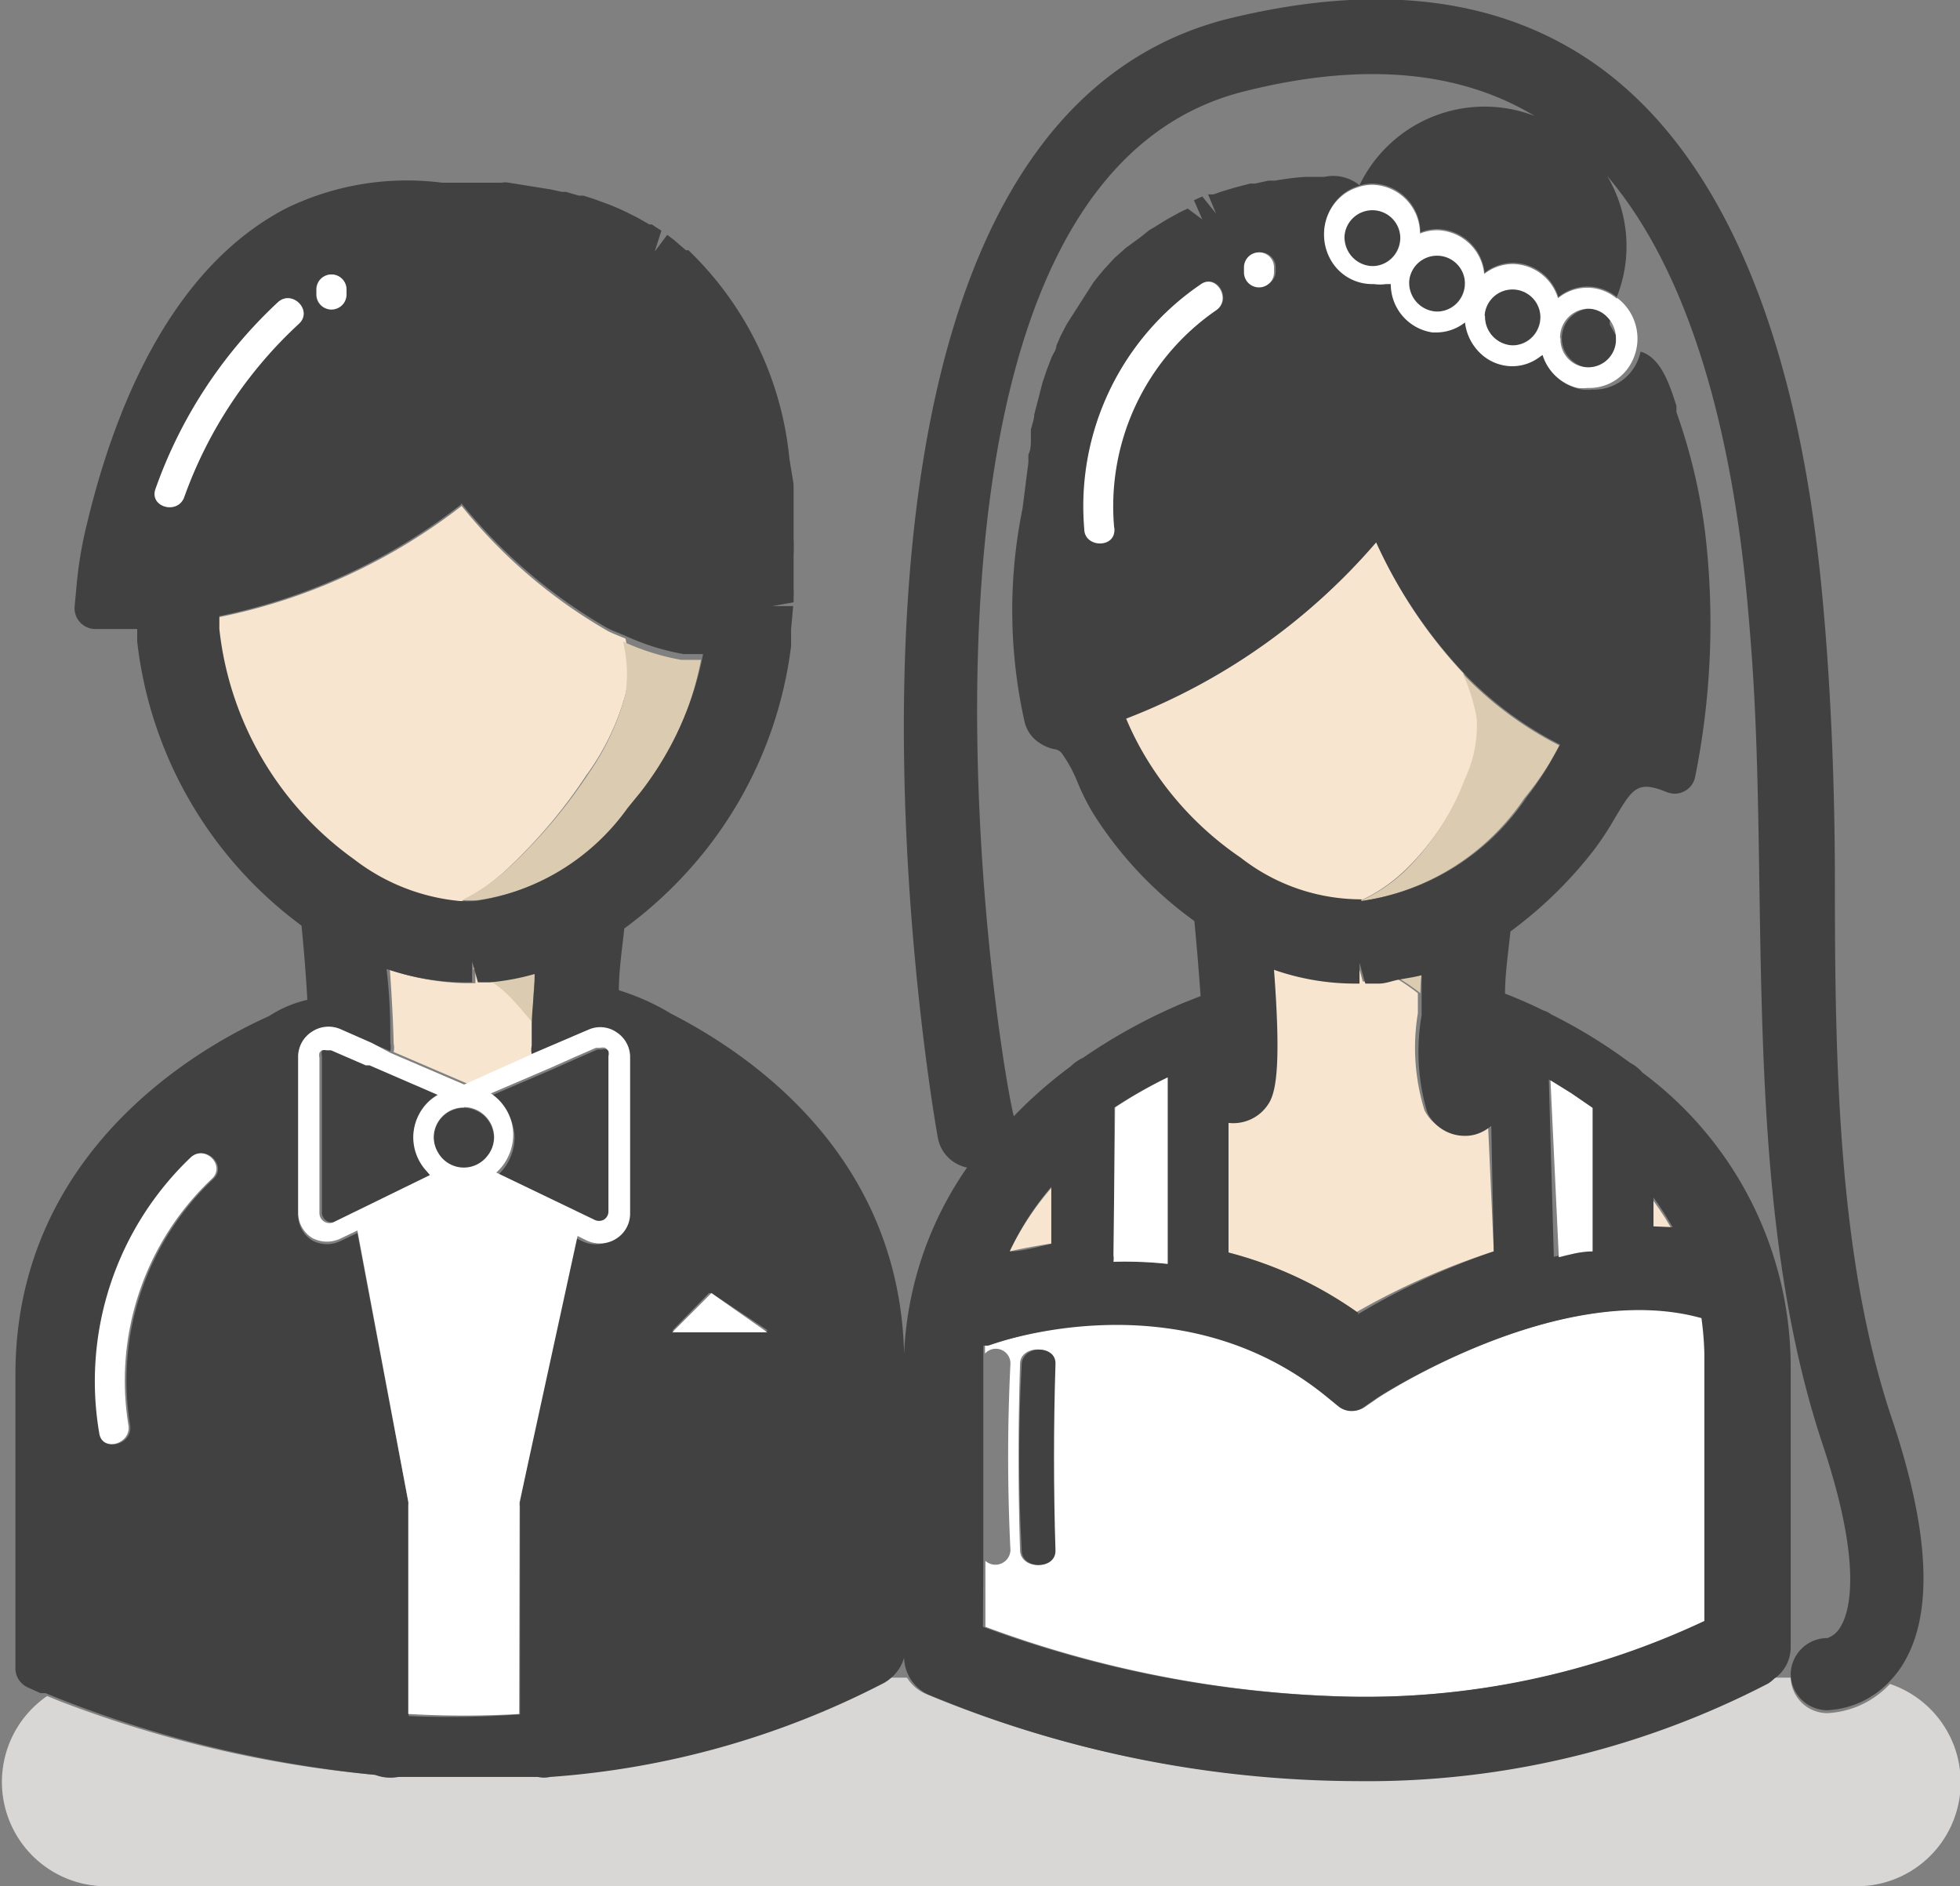 <svg xmlns="http://www.w3.org/2000/svg" viewBox="0 0 47 45.22"><rect x="0" y="0" width="47" height="45.22" fill="#808080" stroke="none"/><defs><style>.cls-1{fill:none;}.cls-2{fill:#d9d6d6;}.cls-3{fill:#f7e5cf;}.cls-4{fill:#fff;}.cls-5{fill:#414141;}.cls-6{fill:#dbcbb1;}</style></defs><title>アセット 17</title><g id="レイヤー_2" data-name="レイヤー 2"><g id="Layer_1" data-name="Layer 1"><path class="cls-1" d="M10.19,28a1.2,1.2,0,0,1-.27-.75,1.19,1.19,0,0,1,.36-.85,1.18,1.18,0,0,0-.09,1.6Z"/><polygon class="cls-1" points="8.89 25.53 8.79 25.49 8.79 25.49 8.89 25.53"/><path class="cls-1" d="M10.53,26.24h0a1.24,1.24,0,0,0-.23.17A1.21,1.21,0,0,1,10.53,26.24Z"/><path class="cls-1" d="M12.33,27.28a1.2,1.2,0,0,1-.13.53,1.17,1.17,0,0,0,.13-.53,1.2,1.2,0,0,0-.61-1h0A1.2,1.2,0,0,1,12.33,27.28Z"/><path class="cls-1" d="M25.52,25.62a1,1,0,0,1,.29-.2A13.36,13.36,0,0,1,28,24.22l.18-.08.48-.19c0-.56-.09-1.19-.15-1.8a9.26,9.26,0,0,1-2.42-2.57,5.35,5.35,0,0,1-.37-.73,3.33,3.33,0,0,0-.37-.71.26.26,0,0,0-.19-.11,1,1,0,0,1-.52-.29.83.83,0,0,1-.19-.36,12.22,12.22,0,0,1-.05-5.12l.14-1.1,0-.19c0-.13,0-.25.06-.38l0-.22c0-.12,0-.24.08-.36l.2-.77.1-.3.1-.26c0-.11.08-.21.13-.32l.1-.23.15-.29.64-1,.11-.14.15-.18,0,0,0,0,.13-.14.11-.12L26.89,6l.1-.09.25-.21,0,0,.24-.19.09-.05.24-.15.1-.06.24-.13h0l.09-.05L28.48,5l.35.39h0l-.2-.46.2-.09.33.41h0L29,4.77l.13,0,.2-.07.3-.09.38-.1.12,0,.32-.07.16,0a6.35,6.35,0,0,1,.73-.09l.37,0h.08a1,1,0,0,1,.84.2,3.33,3.33,0,0,1,4.2-1.66c-1.82-1.1-4.17-1.3-7-.58-9,2.3-6,22.55-5.65,24.62A10.94,10.94,0,0,1,25.52,25.62Z"/><path class="cls-1" d="M10.52,27.66a.71.71,0,0,0,1.17.08.72.72,0,0,1-1.17-.08Z"/><polygon class="cls-1" points="13.38 25.53 13.2 25.61 13.38 25.53 13.38 25.53"/><path class="cls-1" d="M11.13,26.55a.72.72,0,0,1,.55.26.72.72,0,0,0-1.22.18A.72.72,0,0,1,11.13,26.55Z"/><path class="cls-1" d="M24.17,37.17q-.07-2.23,0-4.47a.35.35,0,0,0-.61-.24c0,.16,0,.33,0,.49v4.49A.36.36,0,0,0,24.17,37.17Z"/><path class="cls-1" d="M21.27,40.22h.48a1,1,0,0,1-.15-.5A1,1,0,0,1,21.27,40.22Z"/><path class="cls-1" d="M38.52,7.78l.15.26,0,.06,0,.07s0,0,0-.06a.73.73,0,0,0-.21-.51l-.07.11Z"/><polygon class="cls-1" points="25.1 10.58 25.1 10.58 25.1 10.58 25.1 10.58"/><path class="cls-1" d="M43.82,39.3a.57.57,0,0,0,.29-.23c.21-.31.61-1.37-.4-4.4-1.37-4.1-1.44-8.81-1.52-13.36,0-2.07-.06-4-.21-5.91-.17-2.07-.63-7.85-3.44-11.15a3.29,3.29,0,0,1,.23,2.9,1.15,1.15,0,0,1,.44,1.23c.49.13.71.8.86,1.3l0,.15a13.73,13.73,0,0,1,.69,2.9,18.64,18.64,0,0,1-.24,5.84.5.5,0,0,1-.68.37c-.7-.28-.82-.09-1.25.63a7.27,7.27,0,0,1-.5.76,10.08,10.08,0,0,1-2,1.95c0,.49-.09,1-.12,1.49.23.09.55.22.91.4a.62.62,0,0,1,.2.1A12.45,12.45,0,0,1,39,25.43a.94.94,0,0,1,.29.23,8.79,8.79,0,0,1,3.56,7v6.76a.91.91,0,0,1-.39.75h.46s0,0,0,0A.88.88,0,0,1,43.82,39.3Z"/><path class="cls-2" d="M45.32,40.37a2.2,2.2,0,0,1-1.5.7.88.88,0,0,1-.88-.85h-.46a1,1,0,0,1-.15.12,20.87,20.87,0,0,1-9.85,2.34,26.89,26.89,0,0,1-10.3-2.08,1,1,0,0,1-.43-.38h-.48a.94.94,0,0,1-.16.11,20.53,20.53,0,0,1-8,2.25.65.65,0,0,1-.29,0c-.52,0-1,0-1.58,0s-1,0-1.44,0H9.77l-.25,0A1,1,0,0,1,9,42.55a28.18,28.18,0,0,1-7.55-1.76l-.32-.13A2.5,2.5,0,0,0,2.5,45.22h42a2.49,2.49,0,0,0,.82-4.85Z"/><path class="cls-3" d="M39.63,28.76h0v.69l.45,0-.15-.25C39.84,29.06,39.74,28.91,39.63,28.76Z"/><path class="cls-4" d="M32.19,40.67a19.11,19.11,0,0,0,8.72-1.81V32.44a7.61,7.61,0,0,0-.07-.85c-3.41-.95-7.75,1.89-7.79,1.92l-.29.2a.5.5,0,0,1-.62,0l-.27-.22c-3.6-3-8.09-1.25-8.14-1.24l-.11,0c0,.07,0,.13,0,.2a.35.35,0,0,1,.61.24q-.11,2.23,0,4.47a.36.36,0,0,1-.6.26V39A26.87,26.87,0,0,0,32.19,40.67Zm-6.92-3.5c0,.47-.79.46-.81,0q-.07-2.23,0-4.47c0-.46.83-.47.81,0Q25.19,34.94,25.27,37.17Z"/><path class="cls-5" d="M24.5,32.7q-.12,2.23,0,4.47c0,.46.82.47.81,0q-.07-2.23,0-4.47C25.33,32.24,24.53,32.24,24.5,32.7Z"/><path class="cls-3" d="M12.81,25.25a.49.49,0,0,1,0-.2c0-.16,0-.35,0-.52-.2-.24-.39-.47-.6-.69a2.91,2.91,0,0,0-.39-.31l-.29,0-.08-.29-.05,0v.33h-.26a6,6,0,0,1-1.79-.32c.05.72.08,1.31.09,1.77a.49.49,0,0,1,0,.2l1.77.76Z"/><path class="cls-3" d="M8.49,20.63a4.89,4.89,0,0,0,2.53,1,4.82,4.82,0,0,0,1.24-.89,12.36,12.36,0,0,0,1.79-2.14A6,6,0,0,0,15,16.64a3.29,3.29,0,0,0,0-1.33c-.14-.06-.28-.11-.42-.18a12.46,12.46,0,0,1-3.51-3A14,14,0,0,1,5.23,14.8l0,.31A7.83,7.83,0,0,0,8.49,20.63Z"/><path class="cls-3" d="M24.21,30c.3-.07.64-.13,1-.19V28.48A6.9,6.9,0,0,0,24.21,30Z"/><path class="cls-3" d="M35.48,27.07a.9.9,0,0,1-.44.1,1,1,0,0,1-.88-.55A5.06,5.06,0,0,1,34,24.29c0-.15,0-.32,0-.48a5.29,5.29,0,0,0-.54-.37c-.15,0-.3.07-.45.09l-.33,0-.14-.5,0,.5h-.14a5.9,5.9,0,0,1-1.91-.33c.17,2.25.05,2.86-.09,3.14a1,1,0,0,1-1,.53v3.14a9.39,9.39,0,0,1,3.12,1.45A17.16,17.16,0,0,1,35.82,30l-.14-3.09A1,1,0,0,1,35.48,27.07Z"/><path class="cls-3" d="M35.15,18.67a3,3,0,0,0,.28-1.46,4.42,4.42,0,0,0-.34-1.07A11.53,11.53,0,0,1,33,13a15,15,0,0,1-6,4.21,7.72,7.72,0,0,0,2.68,3.4,4.69,4.69,0,0,0,2.9,1,3.9,3.9,0,0,0,1.06-.7A6.1,6.1,0,0,0,35.15,18.67Z"/><path class="cls-6" d="M37.14,18.32q.13-.22.25-.45l-.23-.12a8.64,8.64,0,0,1-2-1.51l-.09-.1a4.42,4.42,0,0,1,.34,1.07,3,3,0,0,1-.28,1.46,6.1,6.1,0,0,1-1.47,2.24,3.9,3.9,0,0,1-1.06.7h0a5.72,5.72,0,0,0,3.95-2.47A7.3,7.3,0,0,0,37.14,18.32Z"/><path class="cls-6" d="M15,16.64a6,6,0,0,1-.89,1.91,12.36,12.36,0,0,1-1.79,2.14,4.82,4.82,0,0,1-1.24.89,3.61,3.61,0,0,0,.38,0A5.45,5.45,0,0,0,15,19.51l.31-.38a7.78,7.78,0,0,0,1.5-3.31l-.24,0-.23,0a5.72,5.72,0,0,1-1.4-.44A3.29,3.29,0,0,1,15,16.64Z"/><path class="cls-6" d="M11.35,23.07v.17l.05,0Z"/><path class="cls-6" d="M12.78,24.53c0-.39,0-.79.07-1.2a5.64,5.64,0,0,1-1.07.2,2.91,2.91,0,0,1,.39.31C12.39,24.06,12.58,24.29,12.78,24.53Z"/><path class="cls-6" d="M34.09,23.33c-.19.05-.38.08-.57.11a5.29,5.29,0,0,1,.54.37C34.06,23.65,34.07,23.5,34.09,23.33Z"/><path class="cls-5" d="M9,42.55a1,1,0,0,0,.55.05l.25,0h.08c.48,0,1,0,1.44,0s1.05,0,1.58,0a.65.65,0,0,0,.29,0,20.53,20.53,0,0,0,8-2.25.94.94,0,0,0,.16-.11,1,1,0,0,0,.33-.5,1,1,0,0,0,.57.88,26.89,26.89,0,0,0,10.3,2.08,20.87,20.87,0,0,0,9.85-2.34,1,1,0,0,0,.15-.12.91.91,0,0,0,.39-.75V32.71a8.79,8.79,0,0,0-3.56-7,.94.94,0,0,0-.29-.23,12.45,12.45,0,0,0-1.89-1.16.62.62,0,0,0-.2-.1c-.36-.18-.68-.31-.91-.4,0-.48.08-1,.13-1.49a10.08,10.08,0,0,0,2-1.95,7.27,7.27,0,0,0,.5-.76c.43-.72.54-.92,1.25-.63a.5.5,0,0,0,.68-.37,18.64,18.64,0,0,0,.24-5.84,13.73,13.73,0,0,0-.69-2.9l0-.15c-.16-.5-.37-1.16-.86-1.3a1.21,1.21,0,0,1-.16.39,1.14,1.14,0,0,1-1,.52,1.08,1.08,0,0,1-.24,0A1.17,1.17,0,0,1,37,8.48l-.1.07a1.09,1.09,0,0,1-.63.2,1.11,1.11,0,0,1-.74-.29,1.21,1.21,0,0,1-.39-.76h0a1.11,1.11,0,0,1-.68.24h-.1a1.17,1.17,0,0,1-1-1.16h0l-.11,0a1.06,1.06,0,0,1-.3,0,1.14,1.14,0,0,1-1-.53,1.22,1.22,0,0,1-.19-.66,1.2,1.2,0,0,1,.46-.95h0a1.13,1.13,0,0,1,.32-.17,1.1,1.1,0,0,1,.37-.07,1.17,1.17,0,0,1,1.15,1.17,1.1,1.1,0,0,1,.41-.08,1.16,1.16,0,0,1,1.13,1.05,1.11,1.11,0,0,1,.68-.24,1.15,1.15,0,0,1,1.09.82,1.1,1.1,0,0,1,1.4,0,3.29,3.29,0,0,0-.23-2.9c2.81,3.3,3.28,9.08,3.44,11.15.15,1.88.18,3.83.21,5.91.07,4.55.15,9.26,1.52,13.36,1,3,.62,4.08.4,4.4a.57.57,0,0,1-.29.23.88.88,0,0,0-.88.88s0,0,0,0a.88.88,0,0,0,.88.85,2.2,2.2,0,0,0,1.5-.7,2.39,2.39,0,0,0,.21-.25c.84-1.17.79-3.18-.15-6C44.1,30.28,44,25.7,44,21.23c0-2.09-.07-4.06-.22-6-.21-2.56-.83-10.34-5.48-13.66-2.32-1.65-5.3-2-8.89-1.11-11,2.83-7.1,25.85-6.92,26.82a.89.89,0,0,0,.7.71,8.44,8.44,0,0,0-1.51,4.47c-.11-4.64-3.5-7.09-5.59-8.16a5.57,5.57,0,0,0-1.25-.56c0-.48.08-1,.13-1.48a10.19,10.19,0,0,0,2-1.94,9.85,9.85,0,0,0,2-4.83c0-.12,0-.24,0-.4l.05-.56-.5,0h0l.51-.09v-.11a2.13,2.13,0,0,0,0-.23l0-.61v-.16a4,4,0,0,0,0-.42v-.18c0-.13,0-.25,0-.42s0-.07,0-.15,0-.31,0-.45,0-.08,0-.1L18.93,11a8,8,0,0,0-2.42-5L16.45,6l-.21-.18-.08-.07L16,5.63l-.3.4.16-.5-.14-.09-.09-.06-.06,0,0,0h0l-.28-.16-.1-.05a6.09,6.09,0,0,0-.62-.28h0l-.33-.12-.25-.08-.11,0-.31-.09-.09,0-.28-.06-1-.16a.45.45,0,0,0-.17,0c-.31,0-.63,0-1,0H10.6A6.61,6.61,0,0,0,6.85,5C4,6.49,2.69,10,2.07,12.62A9.51,9.51,0,0,0,1.84,14l-.05.53a.5.5,0,0,0,.5.55h1l0,.3a9.84,9.84,0,0,0,3.94,6.81c.06.6.11,1.23.14,1.78a2.81,2.81,0,0,0-.92.39C4.57,25.2.37,27.73.37,32.95V40a.5.5,0,0,0,.29.45l.31.14.12,0,.32.13A28.18,28.18,0,0,0,9,42.55Zm16.14-32h0Zm1.59,2.1c0,.47-.69.46-.72,0A6.43,6.43,0,0,1,28.8,6.81c.39-.26.75.36.37.62A5.71,5.71,0,0,0,26.69,12.68Zm3.86-6.27v.12a.36.36,0,0,1-.72,0V6.41a.36.36,0,1,1,.72,0Zm6.55,19.5.5.31.51.35,0,1.7,0,1.74h0c-.3,0-.6.09-.89.15Zm-4.56,5.6a9.39,9.39,0,0,0-3.12-1.45V26.92a1,1,0,0,0,1-.53c.14-.29.26-.9.09-3.14a5.9,5.9,0,0,0,1.91.33h.14l0-.5.14.5.33,0c.15,0,.3-.06.45-.09s.38-.06.57-.11c0,.16,0,.32,0,.48s0,.32,0,.48a5.06,5.06,0,0,0,.14,2.34,1,1,0,0,0,.88.55.9.9,0,0,0,.44-.1,1,1,0,0,0,.21-.14L35.82,30A17.16,17.16,0,0,0,32.54,31.52Zm-9,5.92V32.95c0-.16,0-.32,0-.49s0-.13,0-.2l.11,0s4.54-1.72,8.14,1.24l.27.22a.5.5,0,0,0,.62,0l.29-.2s4.38-2.87,7.79-1.92a7.61,7.61,0,0,1,.07.85v6.41a19.11,19.11,0,0,1-8.72,1.81A26.87,26.87,0,0,1,23.57,39Zm16.07-8v-.69h0c.11.15.21.3.31.46l.15.25Zm-7-7.84h0a4.69,4.69,0,0,1-2.9-1A7.72,7.72,0,0,1,27,17.23,15,15,0,0,0,33,13a11.53,11.53,0,0,0,2.09,3.12l.09.1a8.64,8.64,0,0,0,2,1.51l.23.12q-.12.23-.25.45a7.3,7.3,0,0,1-.55.81A5.72,5.72,0,0,1,32.64,21.6ZM28,30.3a9.66,9.66,0,0,0-1.28-.06.57.57,0,0,0,0-.16V26.55A11,11,0,0,1,28,25.83ZM24.21,30a6.9,6.9,0,0,1,1-1.55v1.37C24.85,29.9,24.51,30,24.21,30ZM29.8,2.2c2.83-.72,5.18-.52,7,.58a3.33,3.33,0,0,0-4.2,1.66,1,1,0,0,0-.84-.2h-.08l-.37,0a6.35,6.35,0,0,0-.73.09l-.16,0-.32.07-.12,0-.38.1-.3.09-.2.07-.13,0,.19.46h0l-.33-.41-.2.09.2.46h0L28.48,5l-.19.09-.09.05h0L28,5.25l-.1.06-.24.15-.09.05-.24.19,0,0L27,5.94l-.1.09-.18.16-.11.12-.13.14,0,0,0,0-.15.18-.11.14-.64,1-.15.29-.1.23c0,.11-.09.2-.13.32l-.1.26-.1.3-.2.77c0,.11-.05.24-.08.36l0,.22c0,.13,0,.26-.06.38l0,.19-.14,1.1a12.22,12.22,0,0,0,.05,5.12.83.83,0,0,0,.19.36,1,1,0,0,0,.52.29.26.26,0,0,1,.19.11,3.33,3.33,0,0,1,.38.71,5.35,5.35,0,0,0,.37.73,9.26,9.26,0,0,0,2.42,2.57c.06.61.11,1.24.15,1.8l-.48.19-.18.08a13.36,13.36,0,0,0-2.16,1.21,1,1,0,0,0-.29.2,10.94,10.94,0,0,0-1.37,1.2C23.82,24.75,20.8,4.5,29.8,2.2ZM9.8,41.14v-5a.45.45,0,0,0,0-.09L8.57,29.56l-.38.18a.75.75,0,0,1-.7,0,.71.71,0,0,1-.34-.61V25.36a.71.71,0,0,1,.32-.61.72.72,0,0,1,.69-.07l.75.33.45.19a.49.49,0,0,0,0-.2c0-.46,0-1-.09-1.77a6,6,0,0,0,1.79.32h.26v-.5l.06.21.08.29.29,0a5.64,5.64,0,0,0,1.07-.2c0,.41-.06.81-.07,1.2,0,.18,0,.36,0,.52a.49.49,0,0,0,0,.2l.42-.18h0l.84-.36a.72.72,0,0,1,1,.66v3.72a.71.71,0,0,1-.34.61.72.72,0,0,1-.39.11.75.75,0,0,1-.31-.07l-.22-.11L12.47,36a.43.43,0,0,0,0,.1v5A23.1,23.1,0,0,1,9.8,41.14ZM5.12,28.26a6.65,6.65,0,0,0-2,5.91c.07.46-.63.65-.7.19A7.41,7.41,0,0,1,4.6,27.75C4.94,27.43,5.45,27.94,5.12,28.26ZM3.73,11.72A11.19,11.19,0,0,1,6.66,7.25c.34-.32.85.19.51.51a10.42,10.42,0,0,0-2.75,4.15C4.27,12.35,3.57,12.16,3.73,11.72ZM7.58,7.06V6.94a.36.36,0,0,1,.72,0v.12a.36.36,0,1,1-.72,0Zm3.48,5a12.46,12.46,0,0,0,3.51,3c.14.07.28.12.42.18a5.72,5.72,0,0,0,1.4.44l.23,0,.24,0a7.78,7.78,0,0,1-1.5,3.31l-.31.38A5.45,5.45,0,0,1,11.4,21.6a3.61,3.61,0,0,1-.38,0,4.89,4.89,0,0,1-2.53-1,7.83,7.83,0,0,1-3.23-5.52l0-.31A14,14,0,0,0,11.06,12.09Zm6,18.94,1.36.9h0a0,0,0,0,1,0,0H16.12a0,0,0,0,1,0,0L17,31h0Z"/><path class="cls-5" d="M12.34,27.28a1.24,1.24,0,0,1-.4.89l2.35,1.13a.24.24,0,0,0,.23,0,.23.23,0,0,0,.11-.2V25.36a.25.25,0,0,0,0-.12h0a.22.22,0,0,0-.08-.08.24.24,0,0,0-.12,0h-.1l-.53.23-.2.09-.18.08h0l-.18.08-1.47.63A1.2,1.2,0,0,1,12.34,27.28Z"/><path class="cls-5" d="M10.33,28.17,10.19,28a1.18,1.18,0,0,1,.09-1.6h0a1.24,1.24,0,0,1,.23-.17l-1.64-.71-.09,0h0L8,25.14l-.11,0a.24.24,0,0,0-.11,0,.21.21,0,0,0-.06.06l0,0a.25.25,0,0,0,0,.12v3.72A.24.24,0,0,0,8,29.3Z"/><path class="cls-5" d="M10.46,27a.72.72,0,0,0-.06.28.73.73,0,0,0,.11.38.72.72,0,1,0-.05-.66Z"/><path class="cls-4" d="M12.46,36.11a.43.43,0,0,1,0-.1l1.39-6.38.22.11a.75.75,0,0,0,.31.07.72.72,0,0,0,.39-.11.71.71,0,0,0,.34-.61V25.36a.71.71,0,0,0-.32-.61.69.69,0,0,0-.69-.06l-.84.36h0l-.42.18L11.13,26l-1.77-.76L8.91,25l-.75-.33a.72.72,0,0,0-.69.07.71.71,0,0,0-.32.61v3.72a.71.71,0,0,0,.34.61.75.75,0,0,0,.7,0l.38-.18L9.79,36a.45.45,0,0,1,0,.09v5a23.1,23.1,0,0,0,2.66,0Zm-.73-9.88,1.47-.63.18-.08.18-.08.2-.09.53-.23h.1a.24.24,0,0,1,.12,0,.22.22,0,0,1,.08.08h0a.25.25,0,0,1,0,.12v3.72a.23.23,0,0,1-.11.2.24.24,0,0,1-.23,0l-2.35-1.13a1.18,1.18,0,0,0,.28-.37,1.19,1.19,0,0,0-.48-1.57Zm-.6.31a.73.73,0,0,1,.72.72.73.73,0,0,1-.17.46.71.71,0,0,1-1.17-.08.73.73,0,0,1-.11-.38.72.72,0,0,1,.06-.28A.72.72,0,0,1,11.13,26.55ZM8,29.3a.24.24,0,0,1-.34-.22V25.36a.25.25,0,0,1,0-.12l0,0a.21.21,0,0,1,.06-.06.24.24,0,0,1,.11,0l.11,0,.83.36.09,0,1.64.71h0a1.21,1.21,0,0,0-.23.17h0a1.19,1.19,0,0,0-.36.85,1.2,1.2,0,0,0,.27.75l.13.15Z"/><path class="cls-4" d="M16.12,31.94a0,0,0,0,0,0,0H18.4a0,0,0,0,0,0,0h0L17.06,31h0Z"/><ellipse class="cls-5" cx="34.46" cy="6.76" rx="0.67" ry="0.71"/><ellipse class="cls-5" cx="32.91" cy="5.67" rx="0.67" ry="0.71"/><ellipse class="cls-5" cx="36.27" cy="7.57" rx="0.67" ry="0.71"/><path class="cls-5" d="M38.75,8.17l0-.07,0-.06-.15-.26,0-.07.07-.11a.64.64,0,0,0-.46-.2.71.71,0,1,0,.66.77Z"/><path class="cls-4" d="M38.76,7.15a1.1,1.1,0,0,0-1.4,0,1.15,1.15,0,0,0-1.09-.82,1.11,1.11,0,0,0-.68.24,1.16,1.16,0,0,0-1.13-1.05,1.1,1.1,0,0,0-.41.08,1.17,1.17,0,0,0-1.15-1.17,1.1,1.1,0,0,0-.37.07,1.12,1.12,0,0,0-.32.17h0a1.2,1.2,0,0,0-.46.95,1.22,1.22,0,0,0,.19.66,1.14,1.14,0,0,0,1,.53,1.06,1.06,0,0,0,.3,0l.11,0h0a1.17,1.17,0,0,0,1,1.16h.1a1.11,1.11,0,0,0,.68-.24h0a1.21,1.21,0,0,0,.39.76,1.11,1.11,0,0,0,.74.29,1.09,1.09,0,0,0,.63-.2l.1-.07a1.17,1.17,0,0,0,.84.79,1.08,1.08,0,0,0,.24,0,1.14,1.14,0,0,0,1-.52,1.22,1.22,0,0,0-.28-1.63ZM32.24,5.67a.67.67,0,1,1,.67.71A.69.69,0,0,1,32.24,5.67Zm1.55,1.09a.67.67,0,1,1,.67.71A.69.69,0,0,1,33.79,6.76Zm1.81.81a.67.67,0,1,1,.67.71A.69.69,0,0,1,35.61,7.57Zm1.81.54a.69.69,0,0,1,.67-.71.64.64,0,0,1,.46.2.73.73,0,0,1,.21.51s0,0,0,.06a.66.66,0,1,1-1.33-.06Z"/><path class="cls-4" d="M2.38,34.36c.07.46.77.26.7-.19a6.65,6.65,0,0,1,2-5.91c.34-.32-.17-.83-.51-.51A7.41,7.41,0,0,0,2.38,34.36Z"/><path class="cls-4" d="M4.42,11.91A10.42,10.42,0,0,1,7.17,7.76c.34-.32-.17-.83-.51-.51a11.19,11.19,0,0,0-2.93,4.47C3.57,12.16,4.27,12.35,4.42,11.91Z"/><path class="cls-4" d="M8.31,7.06V6.94a.36.36,0,0,0-.72,0v.12a.36.36,0,1,0,.72,0Z"/><path class="cls-4" d="M29.16,7.44c.38-.26,0-.89-.37-.62A6.43,6.43,0,0,0,26,12.68c0,.46.76.47.72,0A5.71,5.71,0,0,1,29.16,7.44Z"/><path class="cls-4" d="M29.83,6.41v.12a.36.36,0,0,0,.72,0V6.41a.36.36,0,1,0-.72,0Z"/><path class="cls-4" d="M38.19,30h0l0-1.74,0-1.7-.51-.35-.5-.31.2,4.24C37.59,30.09,37.89,30,38.19,30Z"/><path class="cls-4" d="M26.7,30.09a.57.57,0,0,1,0,.16A9.66,9.66,0,0,1,28,30.3V25.83a11,11,0,0,0-1.26.72Z"/></g></g></svg>
